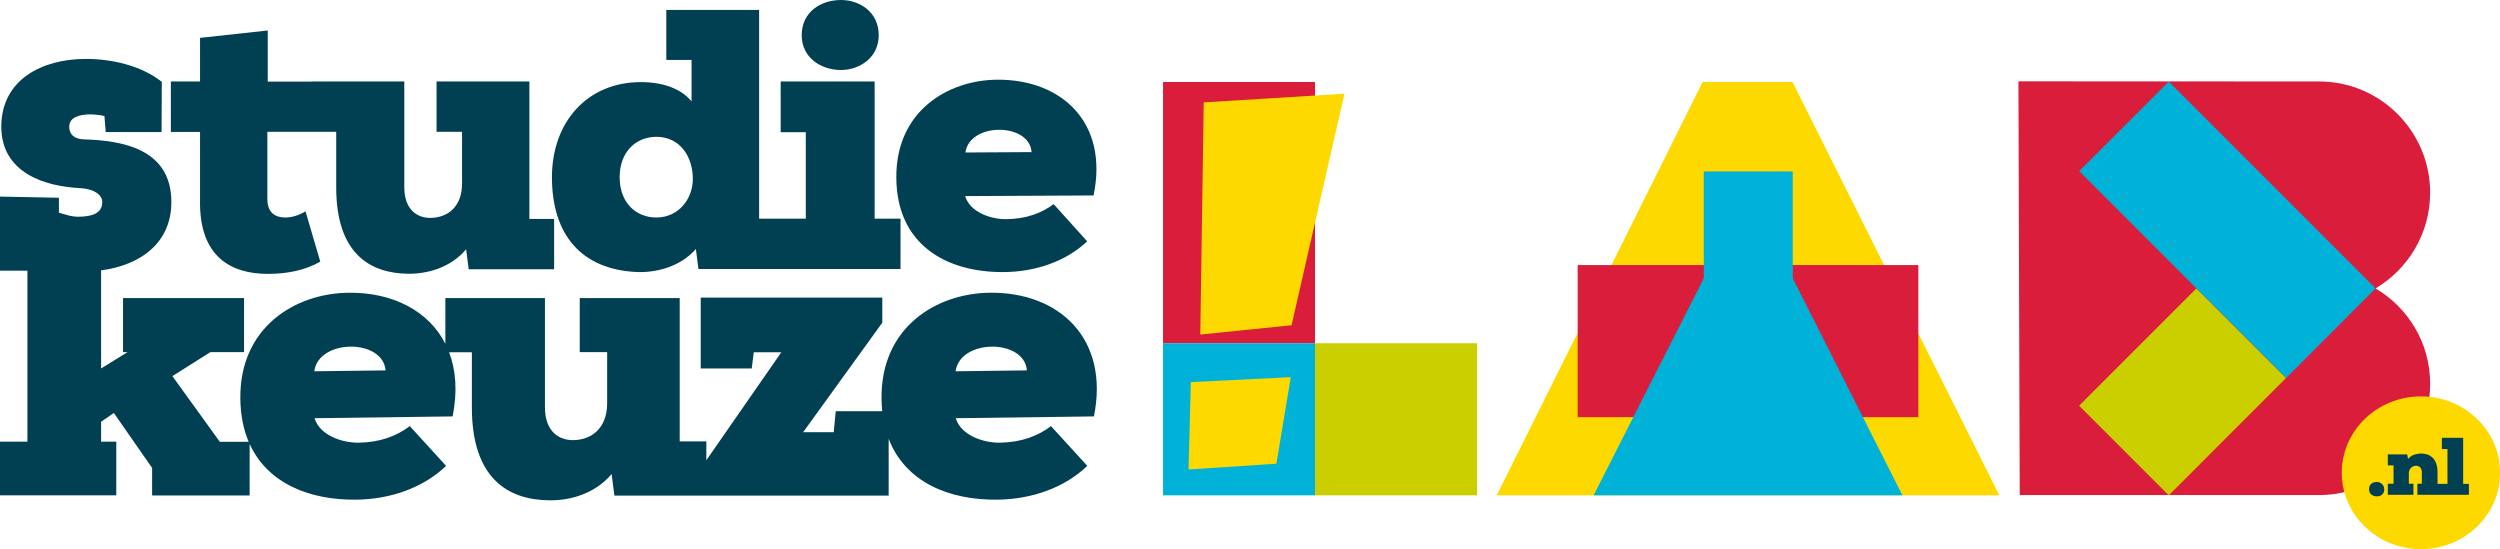 <svg width="1020" height="224" viewBox="0 0 1020 224" fill="none" xmlns="http://www.w3.org/2000/svg">
<g clip-path="url(#clip0)">
<path d="M969.229 117.668C982.546 109.761 991.494 95.248 991.494 78.602C991.494 53.58 971.206 33.24 946.185 33.24L823.522 33.188L824.043 201.992H946.341C971.31 201.888 991.494 181.652 991.494 156.631C991.546 140.089 982.598 125.575 969.229 117.668Z" fill="#D91D3B"/>
<path d="M969.23 117.668L932.712 154.238L896.142 117.668L848.284 165.526L884.854 202.096L969.23 117.668Z" fill="#CBCF00"/>
<path d="M932.712 81.15L884.854 33.292L848.284 69.81L896.142 117.668L932.712 154.238L969.23 117.668L932.712 81.15Z" fill="#00B2D8"/>
<path d="M602.647 140.037H536.53V202.096H602.647V140.037Z" fill="#CBCF00"/>
<path d="M536.53 33.449H474.522V140.037H536.53V33.449Z" fill="#D91D3B"/>
<path d="M536.53 140.037H474.522V202.096H536.53V140.037Z" fill="#00B2D8"/>
<path d="M489.713 136.499L491.117 41.772L548.547 38.234L526.959 132.702L489.713 136.499ZM484.927 191.536L485.863 155.903L526.646 153.874L520.768 189.195L484.927 191.536Z" fill="#FDD900"/>
<path d="M987.748 224.048C1005.59 224.048 1020.05 210.098 1020.05 192.889C1020.05 175.68 1005.59 161.729 987.748 161.729C969.906 161.729 955.443 175.68 955.443 192.889C955.443 210.098 969.906 224.048 987.748 224.048Z" fill="#FDD900"/>
<path d="M1004.97 178.635V197.414H1007.31V201.888H986.292V197.362H988.112V192.785C988.112 192.264 988.06 191.848 987.904 191.484C987.8 191.12 987.592 190.86 987.384 190.652C987.176 190.444 986.916 190.288 986.656 190.184C986.344 190.08 986.084 190.028 985.771 190.028C985.043 190.028 984.367 190.288 983.743 190.808C983.118 191.328 982.806 192.108 982.806 193.201V197.362H984.679V201.888H974.223V197.362H976.564V189.871H974.223V185.398H982.13L982.494 187.218C983.222 186.386 984.055 185.814 985.043 185.502C986.032 185.19 986.968 185.034 987.852 185.034C988.737 185.034 989.621 185.19 990.401 185.45C991.234 185.71 991.91 186.178 992.534 186.75C993.158 187.375 993.626 188.155 993.991 189.143C994.355 190.132 994.511 191.38 994.511 192.837V197.414H998.568V183.213H996.279V178.635H1004.97Z" fill="#004052"/>
<path d="M967.513 201.784C968.137 202.252 968.865 202.512 969.645 202.512C969.821 202.512 969.997 202.488 970.179 202.463C970.374 202.436 970.575 202.408 970.79 202.408C971.154 202.304 971.466 202.096 971.778 201.888C972.09 201.68 972.298 201.368 972.506 201.004C972.662 200.64 972.767 200.171 972.767 199.703C972.767 199.183 972.662 198.715 972.506 198.351C972.298 197.987 972.09 197.674 971.778 197.414C971.466 197.154 971.154 196.946 970.79 196.842C970.426 196.686 970.061 196.634 969.645 196.634C968.865 196.634 968.137 196.894 967.513 197.362C966.888 197.83 966.576 198.559 966.576 199.547C966.576 200.536 966.888 201.316 967.513 201.784Z" fill="#004052"/>
<path d="M731.344 33.449L815.719 202.096H610.658L694.67 33.449H731.344Z" fill="#FDD900"/>
<path d="M782.687 108.149H643.69V170.208H782.687V108.149Z" fill="#D91D3B"/>
<path d="M776.185 202.096L731.448 113.559V69.966H695.138V113.559L650.193 202.096H776.185Z" fill="#00B2D8"/>
<path fill-rule="evenodd" clip-rule="evenodd" d="M328.764 89.214V53.944H318.516V33.24H356.855V89.214H367.415V109.761L284.964 109.761L283.923 101.594C277.577 108.825 267.641 111.426 259.318 110.958C237.262 109.761 225.193 95.872 225.193 72.307C225.193 49.679 239.706 33.501 261.451 33.501C270.814 33.501 278.045 36.362 282.154 41.356V24.449H271.855V4.058H309.725V89.214L328.764 89.214ZM267.745 88.745C259.474 88.745 252.815 82.711 252.815 72.307C252.815 61.903 259.474 55.869 267.745 55.817C277.525 55.817 282.675 63.984 282.675 73.035C282.675 80.891 277.109 88.745 267.745 88.745Z" fill="#004052"/>
<path d="M327.099 14.357C327.099 23.565 334.954 28.559 343.121 28.559C350.664 28.559 358.519 23.565 358.519 14.357C358.519 4.838 350.664 -1.52588e-05 343.121 -1.52588e-05C334.954 -1.52588e-05 327.099 4.838 327.099 14.357Z" fill="#004052"/>
<path d="M109.241 12.433V33.292H127.188V33.24H164.954V76.365C164.954 85.728 170.364 88.901 175.514 88.901C182.329 88.901 188.519 84.688 188.519 74.856V53.788H178.115V33.24H215.986V89.318H226.077V109.865H191.224L190.184 101.698C183.837 109.241 174.318 111.79 166.463 111.686C150.753 111.53 137.176 103.207 137.176 76.521V53.788L109.085 53.788V81.515C109.241 86.821 112.259 88.745 116.472 88.745C119.177 88.745 122.35 87.705 124.639 86.196L130.673 106.744C124.327 110.386 116.94 111.738 109.241 111.738C94.468 111.738 81.151 104.923 81.619 81.567V53.84H69.707V33.24H81.619V15.45L109.241 12.433Z" fill="#004052"/>
<path fill-rule="evenodd" clip-rule="evenodd" d="M0 80.214L24.033 80.682V86.769C24.471 86.881 24.977 87.036 25.534 87.206C27.295 87.743 29.558 88.433 31.732 88.433C37.61 88.433 41.824 86.977 41.72 82.347C41.72 79.538 38.391 77.093 32.981 76.781C18.467 76.105 0.677 70.695 0.52 51.812C0.52 32.252 17.427 24.033 35.062 24.033C45.465 24.033 57.534 26.686 66.013 33.397L65.909 53.892H43.124L42.604 47.338C40.628 46.87 38.391 46.662 36.258 46.662C32.356 46.818 28.247 47.806 28.247 51.76C28.247 54.881 30.38 56.701 34.125 56.857C49.835 57.326 69.758 60.655 69.915 82.191C70.05 99.138 57.258 108.197 41.252 110.314V150.337L52.02 143.678H50.199V121.622H99.566V143.678H85.833L70.331 153.458L89.682 180.248H101.466C99.348 175.268 98.141 169.443 98.057 162.717C97.693 133.482 120.426 119.697 142.17 119.437C160.057 119.207 174.837 126.722 181.705 140.269V121.622H222.332V166.098C222.332 176.19 228.158 179.572 233.724 179.572C241.007 179.572 247.718 175.046 247.718 164.486V143.678H236.533V121.622H277.317V180.092H288.189V187.772L318.776 143.73H307.54L306.708 150.337H285.9V121.414H359.976V131.662L327.672 176.346H340.156L340.989 167.763H359.951C359.782 166.141 359.685 164.459 359.664 162.717C359.299 133.482 382.032 119.697 403.776 119.437C432.179 119.073 452.727 138.164 446.328 169.896L389.939 170.624C392.124 177.751 401.435 180.716 407.938 180.612C416.729 180.508 423.648 177.803 428.798 173.849L443.623 190.08C434.156 199.131 420.735 203.709 406.949 203.865C386.973 204.111 369.326 196.562 362.577 179.024V202.2L250.683 202.2L249.538 193.409C242.724 201.524 232.476 204.281 224.049 204.125C207.142 203.969 192.525 195.021 192.525 166.307V143.73H183.235C186.018 151.035 186.7 159.829 184.67 169.896L128.333 170.624C130.517 177.751 139.829 180.716 146.331 180.612C155.123 180.508 162.041 177.803 167.191 173.849L182.017 190.08C172.549 199.131 159.128 203.709 145.343 203.865C126.186 204.101 109.17 197.168 101.855 181.131V202.148H62.06V190.912L46.454 168.491L41.252 172.081V180.196H47.442V202.096H0V180.196H11.184V110.438H0V102.771L-0.052 102.739V80.214H0ZM157.308 151.117C156.319 138.112 129.997 138.164 128.229 151.481L157.308 151.117ZM418.966 151.117C417.978 138.112 391.656 138.164 389.887 151.481L418.966 151.117Z" fill="#004052"/>
<path fill-rule="evenodd" clip-rule="evenodd" d="M393.788 80.006L446.172 79.746C452.363 50.251 433.427 32.408 407.001 32.512C386.818 32.616 365.542 45.257 365.698 72.411C365.802 99.618 385.777 111.114 409.342 111.01C422.191 110.958 434.728 106.796 443.571 98.473L429.89 83.283C425.052 86.925 418.602 89.37 410.435 89.422C404.4 89.474 395.765 86.665 393.788 80.006ZM420.891 62.059C420.058 49.991 395.609 49.783 393.893 62.215L420.891 62.059Z" fill="#004052"/>
</g>
<defs>
<clipPath id="clip0">
<rect width="1020" height="223.996" fill="white"/>
</clipPath>
</defs>
</svg>
